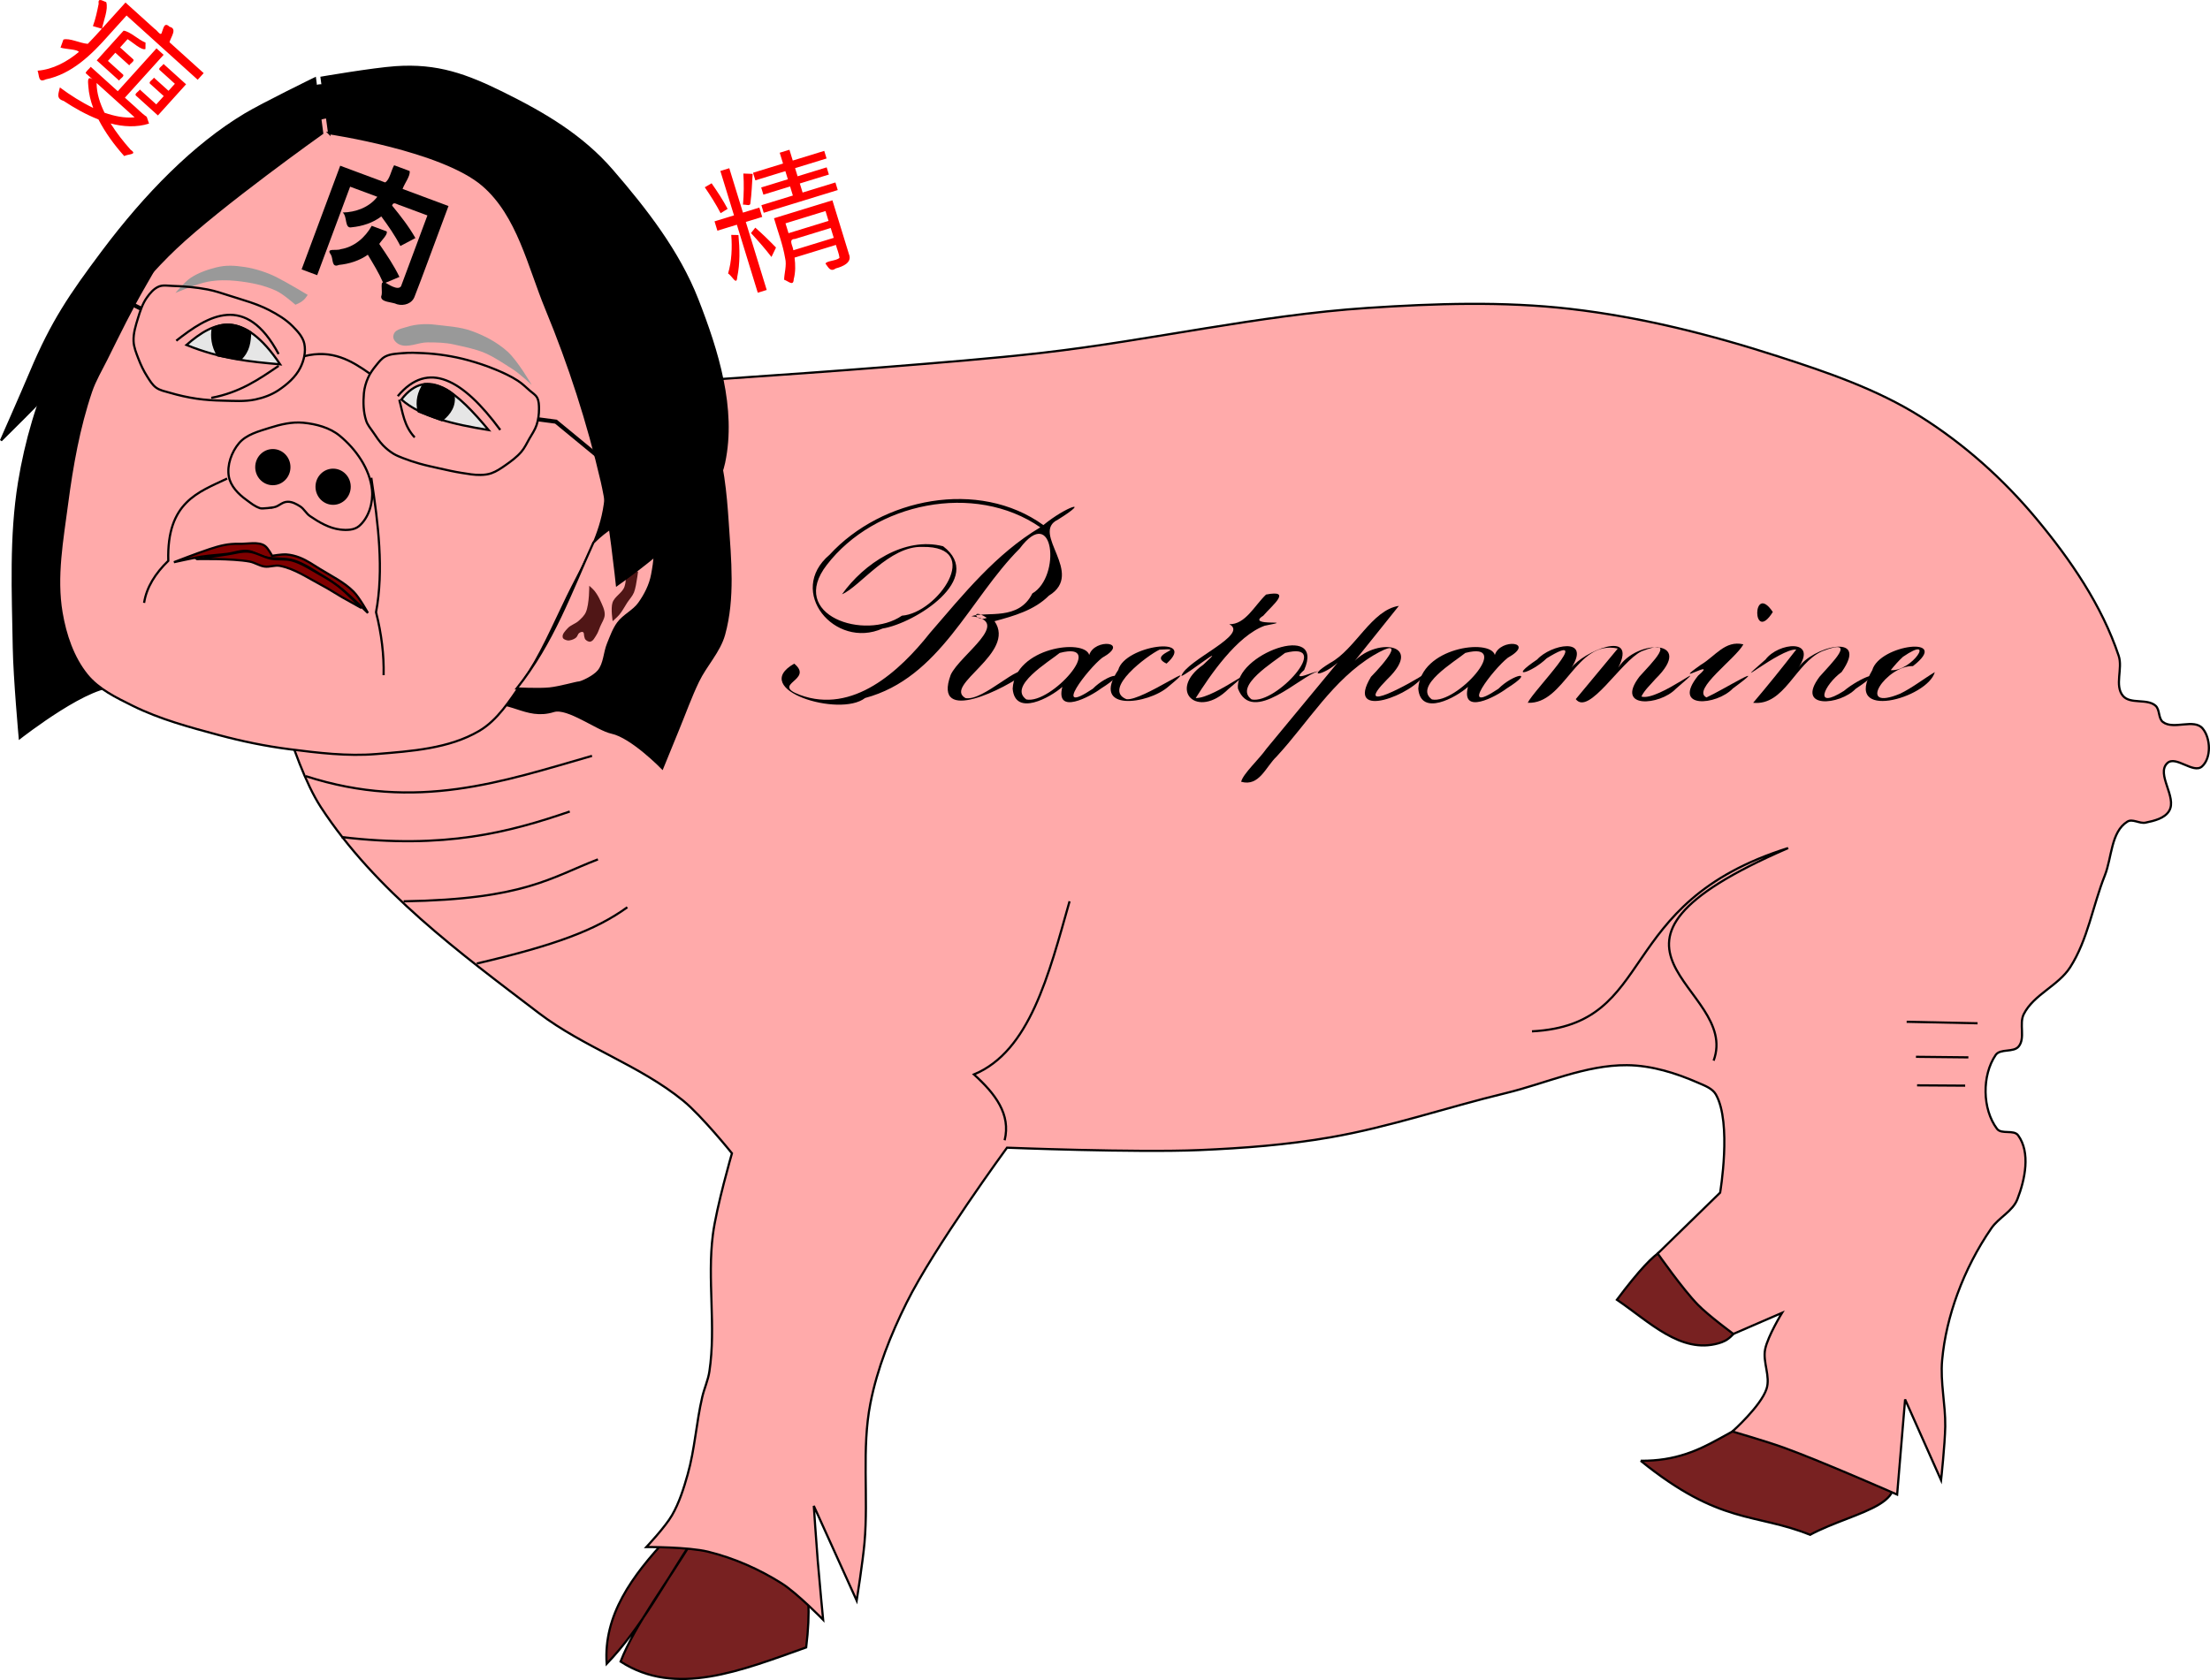 <?xml version="1.0" encoding="UTF-8" standalone="no"?>
<svg
   xmlns:dc="http://purl.org/dc/elements/1.1/"
   xmlns:cc="http://creativecommons.org/ns#"
   xmlns:rdf="http://www.w3.org/1999/02/22-rdf-syntax-ns#"
   xmlns:svg="http://www.w3.org/2000/svg"
   xmlns="http://www.w3.org/2000/svg"
   xmlns:sodipodi="http://sodipodi.sourceforge.net/DTD/sodipodi-0.dtd"
   xmlns:inkscape="http://www.inkscape.org/namespaces/inkscape"
   sodipodi:docname="WonkyTsai_ractopamine_pig.svg"
   inkscape:version="1.0 (4035a4fb49, 2020-05-01)"
   id="svg8"
   version="1.1"
   viewBox="0 0 268.204 203.948"
   height="203.948mm"
   width="268.204mm">
  <defs
     id="defs2" />
  <sodipodi:namedview
     fit-margin-bottom="0"
     fit-margin-right="0"
     fit-margin-left="0"
     fit-margin-top="0"
     inkscape:window-maximized="1"
     inkscape:window-y="0"
     inkscape:window-x="0"
     inkscape:window-height="959"
     inkscape:window-width="1280"
     showgrid="false"
     inkscape:document-rotation="0"
     inkscape:current-layer="layer8"
     inkscape:document-units="mm"
     inkscape:cy="277.88049"
     inkscape:cx="576.08571"
     inkscape:zoom="0.5"
     inkscape:pageshadow="2"
     inkscape:pageopacity="0.0"
     borderopacity="1.0"
     bordercolor="#666666"
     pagecolor="#ffffff"
     id="base" />
  <g
     transform="translate(-75.408,-92.044)"
     style="display:inline"
     id="layer1"
     inkscape:groupmode="layer"
     inkscape:label="Layer 1" />
  <g
     transform="translate(-75.408,-92.044)"
     style="display:inline"
     inkscape:label="Layer 2"
     id="layer9"
     inkscape:groupmode="layer" />
  <g
     transform="translate(-75.408,-92.044)"
     inkscape:label="pig body"
     id="layer10"
     inkscape:groupmode="layer">
    <path
       sodipodi:nodetypes="ccccc"
       id="path1267"
       d="m 274.518,269.372 c 8.525,0.09 11.173,-5.429 16.815,-5.167 l 11.825,4.667 c 6.053,5.782 -2.484,6.481 -8.082,9.486 -6.674,-2.69 -10.89,-1.16 -20.557,-8.986 z"
       style="fill:#782121;stroke:#000000;stroke-width:0.265px;stroke-linecap:butt;stroke-linejoin:miter;stroke-opacity:1" />
    <path
       sodipodi:nodetypes="ccccc"
       id="path1269"
       d="m 279.214,243.75 c -1.189,-0.365 -2.082,-1.261 -7.579,6.077 3.964,2.693 7.746,6.584 12.317,5.288 1.066,-0.302 2.154,-0.818 3.537,-4.286 z"
       style="fill:#782121;stroke:#000000;stroke-width:0.265px;stroke-linecap:butt;stroke-linejoin:miter;stroke-opacity:1" />
    <path
       sodipodi:nodetypes="cccccc"
       id="path1265"
       d="m 156.388,278.781 c -4.262,4.557 -7.762,9.335 -7.354,15.246 4.28,-4.483 7.075,-9.966 10.463,-15.05 -2.925,4.923 -7.006,10.219 -8.775,14.77 6.686,4.343 14.642,1.085 22.522,-1.717 2.101,-17.116 -7.454,-15.056 -16.856,-13.248 z"
       style="fill:#782121;stroke:#000000;stroke-width:0.265px;stroke-linecap:butt;stroke-linejoin:miter;stroke-opacity:1" />
    <path
       sodipodi:nodetypes="cssscssssscsscsccssscssssssccsccsscscccssssssssssssssssssssssssssssscc"
       id="path1245"
       d="m 107.652,171.222 c 0,0 3.054,13.22 6.684,18.789 6.631,10.172 16.817,17.66 26.473,25.022 5.432,4.141 12.225,6.314 17.516,10.633 2.246,1.833 5.912,6.381 5.912,6.381 0,0 -1.881,6.506 -2.312,9.852 -0.708,5.498 0.398,11.142 -0.424,16.624 -0.16,1.066 -0.625,2.065 -0.87,3.115 -0.726,3.11 -0.901,6.344 -1.773,9.416 -0.481,1.695 -1.016,3.407 -1.895,4.933 -0.825,1.432 -3.113,3.86 -3.113,3.86 0,0 5.058,-0.033 7.489,0.565 3.153,0.775 6.203,2.118 8.947,3.853 1.882,1.19 5.017,4.408 5.017,4.408 0,0 -0.46,-4.784 -0.655,-7.178 -0.18,-2.214 -0.477,-6.646 -0.477,-6.646 l 5.205,11.499 c 0,0 0.739,-4.677 0.948,-7.033 0.497,-5.624 -0.369,-11.383 0.718,-16.923 0.831,-4.238 2.466,-8.322 4.383,-12.193 3.319,-6.702 12.193,-18.833 12.193,-18.833 0,0 15.581,0.62 23.363,0.29 5.319,-0.225 10.65,-0.637 15.895,-1.549 7.193,-1.25 14.14,-3.644 21.237,-5.357 4.9,-1.183 9.694,-3.438 14.734,-3.399 2.973,0.023 5.936,0.944 8.658,2.139 0.785,0.344 1.722,0.674 2.143,1.42 1.956,3.461 0.513,11.915 0.513,11.915 l -7.575,7.389 c 0,0 3.039,4.337 4.882,6.222 1.298,1.328 4.302,3.538 4.302,3.538 l 5.905,-2.559 c 0,0 -1.724,2.818 -2.048,4.404 -0.323,1.582 0.67,3.31 0.16,4.842 -0.696,2.09 -4.133,5.155 -4.133,5.155 0,0 4.219,1.227 6.281,1.978 4.648,1.691 13.708,5.681 13.708,5.681 l 0.966,-11.552 4.366,9.804 c 0,0 0.472,-4.34 0.506,-6.519 0.041,-2.686 -0.618,-5.375 -0.376,-8.05 0.248,-2.739 0.909,-5.456 1.857,-8.038 1.031,-2.809 2.42,-5.513 4.119,-7.976 0.894,-1.297 2.584,-2.051 3.155,-3.519 0.938,-2.412 1.612,-5.672 0.087,-7.763 -0.526,-0.721 -2.023,-0.075 -2.56,-0.788 -1.796,-2.385 -1.847,-6.486 -0.167,-8.954 0.56,-0.822 2.166,-0.273 2.796,-1.043 0.838,-1.026 0.021,-2.744 0.62,-3.926 1.204,-2.379 4.187,-3.44 5.627,-5.683 2.145,-3.342 2.74,-7.456 4.208,-11.146 0.873,-2.195 0.732,-5.283 2.734,-6.537 0.624,-0.391 1.485,0.271 2.206,0.122 1.048,-0.217 2.327,-0.515 2.872,-1.436 0.984,-1.663 -1.628,-4.464 -0.224,-5.791 1.025,-0.969 3.161,1.342 4.212,0.402 1.143,-1.023 1.056,-3.426 0.072,-4.603 -1.045,-1.249 -3.53,0.203 -4.822,-0.788 -0.575,-0.441 -0.35,-1.502 -0.894,-1.98 -1.037,-0.911 -3.084,-0.138 -3.963,-1.203 -1.035,-1.253 0.008,-3.308 -0.507,-4.85 -2.051,-6.139 -5.852,-11.674 -9.994,-16.648 -3.997,-4.8 -8.768,-9.067 -14.055,-12.392 -5.295,-3.33 -11.331,-5.387 -17.283,-7.31 -8.202,-2.65 -16.644,-4.778 -25.206,-5.765 -8.166,-0.941 -16.459,-0.66 -24.661,-0.116 -13.222,0.877 -26.214,3.932 -39.379,5.438 -6.412,0.733 -12.85,1.23 -19.283,1.75 -10.658,0.861 -31.998,2.268 -31.998,2.268 z"
       style="fill:#ffaaaa;stroke:#000000;stroke-width:0.265px;stroke-linecap:butt;stroke-linejoin:miter;stroke-opacity:1" />
    <path
       sodipodi:nodetypes="cc"
       id="path1247"
       d="m 112.511,186.261 c 13.462,4.354 23.984,0.622 34.743,-2.459"
       style="fill:none;stroke:#000000;stroke-width:0.265px;stroke-linecap:butt;stroke-linejoin:miter;stroke-opacity:1" />
    <path
       sodipodi:nodetypes="cc"
       id="path1249"
       d="m 116.854,193.657 c 12.508,1.498 20.383,-0.585 27.699,-3.1"
       style="fill:none;stroke:#000000;stroke-width:0.265px;stroke-linecap:butt;stroke-linejoin:miter;stroke-opacity:1" />
    <path
       sodipodi:nodetypes="cc"
       id="path1251"
       d="m 124.396,201.459 c 14.724,-0.239 17.905,-2.93 23.577,-5.091"
       style="fill:none;stroke:#000000;stroke-width:0.265px;stroke-linecap:butt;stroke-linejoin:miter;stroke-opacity:1" />
    <path
       sodipodi:nodetypes="cc"
       id="path1253"
       d="m 133.269,209.012 c 9.548,-2.234 14.417,-4.053 18.271,-6.832"
       style="fill:none;stroke:#000000;stroke-width:0.265px;stroke-linecap:butt;stroke-linejoin:miter;stroke-opacity:1" />
    <path
       sodipodi:nodetypes="ccc"
       id="path1255"
       d="m 205.21,201.453 c -2.528,8.941 -4.833,18.203 -11.604,21.023 2.586,2.337 4.502,4.836 3.725,7.99"
       style="fill:none;stroke:#000000;stroke-width:0.265px;stroke-linecap:butt;stroke-linejoin:miter;stroke-opacity:1" />
    <path
       sodipodi:nodetypes="ccc"
       id="path1257"
       d="m 261.328,217.244 c 15.439,-0.819 9.702,-15.54 31.087,-22.25 -28.328,12.245 -5.7,16.747 -9.042,25.804"
       style="fill:none;stroke:#000000;stroke-width:0.265px;stroke-linecap:butt;stroke-linejoin:miter;stroke-opacity:1" />
    <path
       id="path1259"
       d="m 306.799,216.083 8.605,0.18"
       style="fill:none;stroke:#000000;stroke-width:0.265px;stroke-linecap:butt;stroke-linejoin:miter;stroke-opacity:1" />
    <path
       sodipodi:nodetypes="cc"
       id="path1261"
       d="m 307.927,220.334 6.361,0.067"
       style="fill:none;stroke:#000000;stroke-width:0.265px;stroke-linecap:butt;stroke-linejoin:miter;stroke-opacity:1" />
    <path
       id="path1263"
       d="m 308.063,223.798 5.837,0.038"
       style="fill:none;stroke:#000000;stroke-width:0.265px;stroke-linecap:butt;stroke-linejoin:miter;stroke-opacity:1" />
  </g>
  <g
     transform="translate(-75.408,-92.044)"
     inkscape:label="back hair"
     id="layer7"
     inkscape:groupmode="layer">
    <path
       sodipodi:nodetypes="cssscsssssscsssssscc"
       id="path1182"
       d="m 92.624,119.687 c 0,0 -7.824,10.527 -10.547,16.442 -2.105,4.574 -3.54,9.495 -4.352,14.463 -1.08,6.606 -0.751,13.378 -0.638,20.071 0.062,3.662 0.722,10.965 0.722,10.965 0,0 8.952,-7.028 11.925,-6.123 5.641,1.719 10.62,-1.066 16.491,-0.511 6.433,0.608 7.873,-0.667 14.304,-1.299 3.788,-0.372 9.598,5.19 13.221,4.025 3.488,-1.122 5.349,1.721 8.85,0.638 1.707,-0.528 5.296,2.253 7.043,2.625 2.446,0.521 6.136,4.316 6.136,4.316 0,0 1.282,-3.152 1.93,-4.725 0.802,-1.947 1.506,-3.938 2.421,-5.833 0.943,-1.954 2.58,-3.6 3.156,-5.692 1.204,-4.367 0.735,-9.063 0.43,-13.582 -0.246,-3.653 -0.593,-7.382 -1.819,-10.831 -2.259,-6.355 -6.343,-11.922 -9.994,-17.593 -1.704,-2.647 -5.545,-7.647 -5.545,-7.647 -14.682,-18.249 -32.546,-18.425 -53.734,0.291 z"
       style="fill:#000000;stroke:#000000;stroke-width:0.265px;stroke-linecap:butt;stroke-linejoin:miter;stroke-opacity:1" />
    <ellipse
       ry="4.598"
       rx="2.869"
       cy="106.865"
       cx="114.362"
       id="path1193"
       style="fill:#000000;stroke:none;stroke-width:0.5;stroke-miterlimit:4;stroke-dasharray:none" />
  </g>
  <g
     transform="translate(-75.408,-92.044)"
     style="display:inline"
     inkscape:label="head layer"
     id="layer2"
     inkscape:groupmode="layer">
    <path
       sodipodi:nodetypes="ssssssssssssssssssssssss"
       id="path882"
       d="m 115.283,106.242 c -3.038,0.418 -5.598,2.578 -8.121,4.321 -3.174,2.192 -6.18,4.709 -8.701,7.629 -2.171,2.515 -3.736,5.502 -5.406,8.375 -1.726,2.968 -3.228,6.062 -4.758,9.136 -0.635,1.275 -1.376,2.511 -1.834,3.86 -1.491,4.394 -2.308,9.012 -2.913,13.613 -0.576,4.382 -1.414,8.885 -0.672,13.242 0.457,2.683 1.374,5.446 3.091,7.559 1.403,1.727 3.538,2.749 5.531,3.739 3.311,1.645 6.93,2.61 10.5,3.569 2.799,0.752 5.65,1.341 8.525,1.707 3.49,0.445 7.031,0.879 10.537,0.589 4.26,-0.353 8.826,-0.645 12.51,-2.813 2.225,-1.309 3.683,-3.66 5.155,-5.781 2.27,-3.272 3.825,-6.989 5.571,-10.568 1.457,-2.988 3.214,-5.889 4.089,-9.097 0.482,-1.765 0.666,-3.627 0.604,-5.456 -0.095,-2.809 -0.685,-5.606 -1.492,-8.298 -0.957,-3.197 -2.684,-6.112 -3.936,-9.205 -1.849,-4.566 -2.796,-9.55 -5.281,-13.803 -1.046,-1.79 -2.377,-3.461 -3.97,-4.788 -2.9,-2.415 -6.35,-4.19 -9.878,-5.53 -2.919,-1.108 -6.057,-2.427 -9.15,-2.001 z"
       style="fill:#ffaaaa;stroke:#000000;stroke-width:0.265px;stroke-linecap:butt;stroke-linejoin:miter;stroke-opacity:1" />
    <path
       sodipodi:nodetypes="cssssssssscc"
       id="path884"
       d="m 147.424,157.907 c 0,0 2.045,-2.116 3.397,-2.256 1.224,-0.127 2.705,0.374 3.427,1.37 0.934,1.288 0.593,3.199 0.307,4.765 -0.231,1.264 -0.842,2.467 -1.591,3.51 -0.677,0.943 -1.858,1.441 -2.547,2.376 -0.554,0.752 -0.863,1.661 -1.22,2.524 -0.446,1.078 -0.407,2.404 -1.148,3.306 -0.583,0.71 -2.115,1.394 -2.379,1.394 -0.265,0 -2.372,0.608 -3.585,0.729 -1.316,0.131 -3.966,-0.008 -3.966,-0.008 4.416,-5.551 6.559,-11.711 9.305,-17.709 z"
       style="fill:#ffaaaa;stroke:#000000;stroke-width:0.265px;stroke-linecap:butt;stroke-linejoin:miter;stroke-opacity:1" />
  </g>
  <g
     transform="translate(-75.408,-92.044)"
     inkscape:label="ear shadow"
     id="layer6"
     inkscape:groupmode="layer">
    <path
       sodipodi:nodetypes="csssssssssssssssssc"
       id="path1177"
       d="m 146.92,163.155 c 0,0 0.019,2.212 -0.409,3.198 -0.183,0.422 -0.54,0.753 -0.881,1.062 -0.4,0.362 -0.981,0.505 -1.341,0.906 -0.28,0.312 -0.695,0.706 -0.589,1.112 0.053,0.205 0.327,0.294 0.533,0.345 0.176,0.043 0.367,0.002 0.54,-0.05 0.208,-0.063 0.413,-0.164 0.574,-0.31 0.157,-0.143 0.18,-0.408 0.355,-0.53 0.129,-0.09 0.322,-0.189 0.458,-0.11 0.16,0.093 0.093,0.359 0.152,0.534 0.042,0.125 0.052,0.274 0.144,0.369 0.151,0.155 0.388,0.299 0.6,0.253 0.342,-0.074 0.519,-0.478 0.712,-0.77 0.215,-0.325 0.33,-0.706 0.479,-1.066 0.196,-0.47 0.531,-0.918 0.548,-1.427 0.019,-0.596 -0.288,-1.164 -0.531,-1.71 -0.185,-0.417 -0.417,-0.819 -0.699,-1.178 -0.186,-0.236 -0.644,-0.629 -0.644,-0.629 z"
       style="fill:#501616;stroke:none;stroke-width:0.265px;stroke-linecap:butt;stroke-linejoin:miter;stroke-opacity:1" />
    <path
       sodipodi:nodetypes="csscssssc"
       id="path1179"
       d="m 149.761,167.45 c 0,0 -0.253,-1.536 -0.019,-2.248 0.251,-0.764 1.185,-1.169 1.449,-1.929 0.423,-1.22 0.091,-3.873 0.091,-3.873 0,0 1.531,2.633 1.59,1.901 0.062,-0.778 -0.182,1.825 -0.525,2.661 -0.19,0.462 -0.552,0.831 -0.826,1.249 -0.313,0.477 -0.571,0.995 -0.934,1.435 -0.244,0.297 -0.826,0.803 -0.826,0.803 z"
       style="fill:#501616;stroke:none;stroke-width:0.265px;stroke-linecap:butt;stroke-linejoin:miter;stroke-opacity:1" />
  </g>
  <g
     transform="translate(-75.408,-92.044)"
     inkscape:label="face layer"
     id="layer3"
     inkscape:groupmode="layer">
    <path
       sodipodi:nodetypes="ccc"
       id="path887"
       d="m 98.038,133.921 c 4.163,1.697 7.769,2.034 11.367,2.351 -4.526,-6.75 -8.035,-5.268 -11.367,-2.351 z"
       style="fill:#e6e6e6;stroke:#000000;stroke-width:0.265px;stroke-linecap:butt;stroke-linejoin:miter;stroke-opacity:1" />
    <path
       sodipodi:nodetypes="ccc"
       id="path889"
       d="m 124.123,140.539 c 3.221,-4.181 6.876,-0.728 10.587,3.713 -4.25,-0.695 -8.214,-1.605 -10.587,-3.713 z"
       style="fill:#e6e6e6;stroke:#000000;stroke-width:0.265px;stroke-linecap:butt;stroke-linejoin:miter;stroke-opacity:1" />
    <path
       sodipodi:nodetypes="cssscsssscsssssssc"
       id="path891"
       d="m 96.512,160.293 c 0,0 2.822,-1.097 4.342,-1.596 1.263,-0.415 2.259,-0.672 3.588,-0.634 0.952,0.027 2.328,-0.308 3.106,0.241 0.408,0.288 0.882,1.211 0.882,1.211 0,0 1.155,-0.203 1.734,-0.163 0.551,0.038 1.098,0.178 1.612,0.379 0.887,0.346 1.679,0.9 2.489,1.4 1.382,0.853 2.889,1.577 4.037,2.725 0.739,0.738 1.755,2.595 1.755,2.595 0,0 -1.999,-1.966 -3.092,-2.84 -0.767,-0.614 -1.581,-1.17 -2.42,-1.681 -1.123,-0.684 -2.229,-1.457 -3.485,-1.847 -1.115,-0.346 -2.342,-0.135 -3.478,-0.401 -0.733,-0.172 -1.377,-0.69 -2.126,-0.765 -0.827,-0.083 -1.643,0.255 -2.468,0.36 -1.043,0.133 -2.098,0.179 -3.137,0.34 -1.123,0.174 -3.341,0.676 -3.341,0.676 z"
       style="fill:#800000;stroke:#000000;stroke-width:0.265px;stroke-linecap:butt;stroke-linejoin:miter;stroke-opacity:1" />
    <path
       sodipodi:nodetypes="cssssscssssssc"
       id="path893"
       d="m 99.316,159.913 c 0,0 4.289,-0.09 6.383,0.301 0.628,0.117 1.184,0.519 1.817,0.607 0.615,0.086 1.252,-0.205 1.862,-0.086 1.826,0.358 3.418,1.481 5.066,2.344 0.859,0.45 1.666,0.993 2.507,1.475 0.771,0.442 2.328,1.3 2.328,1.3 0,0 -1.805,-1.857 -2.824,-2.648 -0.732,-0.569 -1.538,-1.038 -2.345,-1.494 -1.056,-0.598 -2.09,-1.297 -3.258,-1.626 -0.825,-0.232 -1.72,-0.057 -2.561,-0.221 -0.939,-0.184 -1.788,-0.768 -2.741,-0.85 -0.855,-0.073 -1.702,0.212 -2.552,0.332 -1.23,0.174 -3.683,0.565 -3.683,0.565 z"
       style="fill:#800000;stroke:#000000;stroke-width:0.265px;stroke-linecap:butt;stroke-linejoin:miter;stroke-opacity:1" />
    <path
       sodipodi:nodetypes="cc"
       id="path895"
       d="m 101.047,140.343 c 3.505,-0.657 5.825,-2.286 8.178,-3.887"
       style="fill:none;stroke:#000000;stroke-width:0.265px;stroke-linecap:butt;stroke-linejoin:miter;stroke-opacity:1" />
    <path
       sodipodi:nodetypes="cc"
       id="path897"
       d="m 125.734,145.14 c -1.32,-1.427 -1.438,-3.021 -1.874,-4.571"
       style="fill:none;stroke:#000000;stroke-width:0.265px;stroke-linecap:butt;stroke-linejoin:miter;stroke-opacity:1" />
    <path
       sodipodi:nodetypes="ssssscssssss"
       id="path899"
       d="m 123.136,132.863 c 0.106,-0.847 0.941,-0.898 1.753,-1.159 0.965,-0.309 2.24,-0.376 3.246,-0.253 1.52,0.187 3.088,0.258 4.529,0.778 1.569,0.566 3.098,1.38 4.338,2.495 1.239,1.114 2.936,4.046 2.936,4.046 0,0 -1.467,-1.377 -2.314,-1.907 -1.087,-0.681 -2.223,-1.483 -3.404,-1.98 -1.193,-0.503 -2.455,-0.731 -3.718,-1.019 -1.042,-0.238 -2.127,-0.252 -3.195,-0.257 -1.154,-0.006 -2.408,0.731 -3.454,0.243 -0.368,-0.172 -0.767,-0.583 -0.717,-0.987 z"
       style="fill:#999999;stroke:none;stroke-width:0.265px;stroke-linecap:butt;stroke-linejoin:miter;stroke-opacity:1" />
    <path
       sodipodi:nodetypes="ccssscssssc"
       id="path901"
       d="m 112.75,127.839 c -0.278,0.4 -0.473,0.8 -1.492,1.2 0,0 -1.457,-1.291 -2.328,-1.696 -1.506,-0.702 -3.186,-1.018 -4.838,-1.197 -1.144,-0.124 -2.318,-0.112 -3.45,0.095 -1.366,0.249 -3.937,1.362 -3.937,1.362 0,0 1.106,-1.342 1.819,-1.816 0.935,-0.622 2.028,-1.007 3.118,-1.28 1.226,-0.307 2.254,-0.232 3.504,-0.045 1.226,0.184 2.663,0.65 3.773,1.203 1.348,0.672 3.831,2.175 3.831,2.175 z"
       style="fill:#999999;stroke:none;stroke-width:0.265px;stroke-linecap:butt;stroke-linejoin:miter;stroke-opacity:1" />
    <path
       sodipodi:nodetypes="ccccc"
       id="path903"
       d="m 101.22,131.899 c -0.151,1.045 -0.053,2.128 0.635,3.297 l 2.694,0.489 c 1.123,-1.095 1.14,-2.151 1.238,-3.316 -1.474,-0.929 -2.985,-1.273 -4.567,-0.471 z"
       style="fill:#000000;stroke:#000000;stroke-width:0.265px;stroke-linecap:butt;stroke-linejoin:miter;stroke-opacity:1" />
    <path
       sodipodi:nodetypes="ccccc"
       id="path905"
       d="m 126.841,138.683 c -0.621,0.975 -0.932,2.049 -0.621,3.32 l 2.8,1.045 c 1.019,-0.822 1.65,-1.795 1.414,-3.107 -1.123,-0.98 -2.339,-1.263 -3.593,-1.258 z"
       style="fill:#000000;stroke:#000000;stroke-width:0.265px;stroke-linecap:butt;stroke-linejoin:miter;stroke-opacity:1" />
    <path
       sodipodi:nodetypes="sssssssssssssss"
       id="path1149"
       d="m 108.61,153.636 c 0.724,-0.148 1.001,-0.68 1.74,-0.682 0.533,-0.001 1.047,0.28 1.495,0.568 0.465,0.3 0.722,0.856 1.179,1.169 1.104,0.756 2.337,1.477 3.665,1.637 0.77,0.093 1.696,0.084 2.288,-0.417 1.187,-1.006 1.729,-2.845 1.579,-4.394 -0.247,-2.543 -1.955,-4.959 -3.929,-6.581 -1.206,-0.99 -2.855,-1.424 -4.408,-1.574 -1.373,-0.132 -2.777,0.202 -4.092,0.621 -1.321,0.42 -2.823,0.806 -3.716,1.866 -0.909,1.079 -1.475,2.66 -1.23,4.049 0.205,1.159 1.167,2.135 2.123,2.823 0.623,0.449 0.949,0.761 1.673,1.018 0.267,0.095 1.635,-0.105 1.635,-0.105 z"
       style="fill:none;stroke:#000000;stroke-width:0.265px;stroke-linecap:butt;stroke-linejoin:miter;stroke-opacity:1" />
    <ellipse
       ry="1.946"
       rx="1.889"
       cy="148.751"
       cx="108.52"
       id="path1151"
       style="fill:#000000;stroke:#000000;stroke-width:0.5;stroke-miterlimit:4;stroke-dasharray:none" />
    <ellipse
       style="fill:#000000;stroke:#000000;stroke-width:0.5;stroke-miterlimit:4;stroke-dasharray:none"
       id="path1151-3"
       cx="115.835"
       cy="151.131"
       rx="1.889"
       ry="1.946" />
    <path
       sodipodi:nodetypes="ccc"
       id="path1168"
       d="m 120.469,150.044 c 0.844,5.591 1.535,11.19 0.575,16.322 0.669,2.631 0.975,5.178 0.919,7.641"
       style="fill:none;stroke:#000000;stroke-width:0.265px;stroke-linecap:butt;stroke-linejoin:miter;stroke-opacity:1" />
    <path
       sodipodi:nodetypes="ccc"
       id="path1170"
       d="m 102.972,150.134 c -3.479,1.67 -7.349,2.844 -7.14,9.988 -1.573,1.528 -2.641,3.205 -2.937,5.108"
       style="fill:none;stroke:#000000;stroke-width:0.265px;stroke-linecap:butt;stroke-linejoin:miter;stroke-opacity:1" />
    <path
       sodipodi:nodetypes="cc"
       id="path1172"
       d="m 96.802,133.404 c 3.834,-3.026 8.433,-5.858 12.417,1.621"
       style="fill:none;stroke:#000000;stroke-width:0.265px;stroke-linecap:butt;stroke-linejoin:miter;stroke-opacity:1" />
    <path
       sodipodi:nodetypes="cc"
       id="path1174"
       d="m 123.681,140.134 c 3.666,-4.389 7.891,-2.072 12.438,4.1"
       style="fill:none;stroke:#000000;stroke-width:0.265px;stroke-linecap:butt;stroke-linejoin:miter;stroke-opacity:1" />
  </g>
  <g
     transform="translate(-75.408,-92.044)"
     inkscape:label="front hair"
     id="layer4"
     inkscape:groupmode="layer">
    <path
       sodipodi:nodetypes="ccsssssscsssc"
       id="path908"
       d="m 115.352,108.217 -0.918,-6.748 c 0,0 6.199,-1.066 8.971,-1.261 5.073,-0.356 8.595,0.929 13.15,3.19 4.965,2.464 9.513,5.148 13.138,9.341 4.096,4.738 8.068,9.848 10.349,15.68 2.434,6.224 4.624,13.247 3.239,19.785 -0.747,3.524 -3.514,6.361 -5.921,9.041 -2.04,2.271 -7.081,5.807 -7.081,5.807 0,0 -0.879,-8.435 -1.835,-12.555 -1.658,-7.146 -3.931,-14.173 -6.733,-20.953 -2.147,-5.197 -3.424,-11.346 -7.681,-15.019 -4.976,-4.293 -18.678,-6.309 -18.678,-6.309 z"
       style="fill:#000000;stroke:#000000;stroke-width:0.265px;stroke-linecap:butt;stroke-linejoin:miter;stroke-opacity:1" />
    <path
       sodipodi:nodetypes="ccssscssc"
       id="path910"
       d="m 114.511,108.22 -0.879,-6.663 c 0,0 -6.299,3.073 -8.453,4.362 -6.185,3.701 -12.083,9.698 -17.307,16.671 -3.958,5.284 -6.151,8.509 -8.715,14.593 -1.161,2.754 -3.628,8.333 -3.628,8.333 0,0 4.996,-4.921 7.377,-7.493 4.75,-5.13 8.704,-11.004 13.773,-15.819 C 102.156,117.002 114.511,108.22 114.511,108.22 Z"
       style="fill:#000000;stroke:#000000;stroke-width:0.265px;stroke-linecap:butt;stroke-linejoin:miter;stroke-opacity:1" />
  </g>
  <g
     transform="translate(-75.408,-92.044)"
     inkscape:label="glass  layer"
     id="layer5"
     inkscape:groupmode="layer">
    <path
       sodipodi:nodetypes="ssssssssssssssssssss"
       id="path913"
       d="m 93.224,128.18 c 0.381,-0.54 0.843,-1.093 1.453,-1.349 0.522,-0.219 1.13,-0.094 1.695,-0.078 1.417,0.039 2.839,0.165 4.232,0.431 0.883,0.169 1.739,0.46 2.595,0.735 1.63,0.525 3.307,0.965 4.83,1.746 1.044,0.536 2.078,1.156 2.902,1.991 0.595,0.603 1.232,1.285 1.409,2.113 0.207,0.968 -0.045,2.045 -0.492,2.928 -0.569,1.123 -1.587,2.007 -2.632,2.709 -0.841,0.564 -1.827,0.924 -2.818,1.134 -1.288,0.274 -2.631,0.167 -3.948,0.141 -1.059,-0.021 -2.121,-0.084 -3.169,-0.238 -1.101,-0.162 -2.193,-0.406 -3.261,-0.721 -0.566,-0.167 -1.181,-0.272 -1.66,-0.618 -0.469,-0.339 -0.776,-0.865 -1.087,-1.353 -0.43,-0.673 -0.777,-1.401 -1.062,-2.147 -0.265,-0.694 -0.564,-1.406 -0.594,-2.149 -0.038,-0.949 0.259,-1.89 0.538,-2.798 0.264,-0.859 0.549,-1.742 1.067,-2.477 z"
       style="fill:none;stroke:#000000;stroke-width:0.265px;stroke-linecap:butt;stroke-linejoin:miter;stroke-opacity:1" />
    <path
       sodipodi:nodetypes="ssssssssssssssssssssssssssss"
       id="path915"
       d="m 124.333,134.913 c 0.812,-0.077 1.632,-0.041 2.446,0 0.889,0.045 1.777,0.132 2.657,0.269 0.924,0.144 1.842,0.334 2.743,0.581 1.151,0.316 2.29,0.689 3.391,1.15 0.919,0.384 1.835,0.798 2.669,1.342 0.533,0.347 0.996,0.792 1.471,1.215 0.307,0.274 0.698,0.493 0.889,0.858 0.21,0.399 0.219,0.883 0.223,1.333 0.006,0.667 -0.086,1.345 -0.294,1.979 -0.197,0.599 -0.572,1.124 -0.884,1.672 -0.306,0.537 -0.566,1.112 -0.969,1.58 -0.55,0.64 -1.242,1.15 -1.934,1.633 -0.537,0.375 -1.09,0.756 -1.709,0.972 -0.411,0.144 -0.855,0.191 -1.291,0.202 -0.772,0.019 -1.54,-0.128 -2.303,-0.246 -0.901,-0.139 -1.79,-0.347 -2.679,-0.544 -0.821,-0.182 -1.644,-0.356 -2.453,-0.588 -0.671,-0.192 -1.336,-0.407 -1.985,-0.664 -0.402,-0.159 -0.811,-0.314 -1.179,-0.542 -0.456,-0.283 -0.88,-0.627 -1.253,-1.013 -0.455,-0.472 -0.812,-1.03 -1.181,-1.572 -0.307,-0.452 -0.687,-0.879 -0.857,-1.399 -0.349,-1.065 -0.381,-2.234 -0.28,-3.351 0.059,-0.65 0.245,-1.294 0.511,-1.89 0.234,-0.524 0.573,-1 0.936,-1.444 0.337,-0.413 0.669,-0.873 1.141,-1.12 0.654,-0.342 1.44,-0.346 2.174,-0.415 z"
       style="fill:none;stroke:#000000;stroke-width:0.265px;stroke-linecap:butt;stroke-linejoin:miter;stroke-opacity:1" />
    <path
       sodipodi:nodetypes="cc"
       id="path917"
       d="m 112.282,135.294 c 3.44,-0.883 5.773,0.532 8.023,2.119"
       style="fill:none;stroke:#000000;stroke-width:0.265px;stroke-linecap:butt;stroke-linejoin:miter;stroke-opacity:1" />
    <path
       id="path919"
       d="m 140.739,142.949 2.136,0.281 8.387,6.903"
       style="fill:none;stroke:#000000;stroke-width:0.5;stroke-linecap:butt;stroke-linejoin:miter;stroke-miterlimit:4;stroke-dasharray:none;stroke-opacity:1" />
    <path
       id="path921"
       d="m 92.524,129.517 -2.279,-1.144 -2.336,2.477"
       style="fill:none;stroke:#000000;stroke-width:0.5;stroke-linecap:butt;stroke-linejoin:miter;stroke-miterlimit:4;stroke-dasharray:none;stroke-opacity:1" />
  </g>
  <g
     transform="translate(-75.408,-92.044)"
     inkscape:label="text layer"
     id="layer8"
     inkscape:groupmode="layer">
    <g
       style="font-style:normal;font-weight:normal;font-size:10.583px;line-height:1.25;font-family:sans-serif;letter-spacing:0px;word-spacing:0px;fill:#000000;fill-opacity:1;stroke:none;stroke-width:0.265"
       id="text1191"
       transform="rotate(20.417)"
       aria-label="肉">
      <path
         id="path1271"
         style="font-style:normal;font-variant:normal;font-weight:bold;font-stretch:normal;font-size:16.933px;font-family:sans-serif;-inkscape-font-specification:'sans-serif Bold';stroke-width:0.265"
         d="m 162.513,64.406 c -1.981,0 -3.962,0 -5.944,0 -0.015,-0.723 0.361,-1.858 0.039,-2.337 -0.668,0 -1.335,0 -2.003,0 -0.129,0.722 0.116,1.866 -0.3,2.337 -1.938,0 -3.875,0 -5.813,0 0,4.476 0,8.952 0,13.428 0.672,0 1.343,0 2.015,0 0,-3.821 0,-7.643 0,-11.464 1.174,0 2.348,0 3.522,0 -0.479,1.544 -1.799,2.673 -3.268,3.251 0.716,0.261 0.878,1.799 1.636,1.306 1.163,-0.562 2.221,-1.393 2.919,-2.492 1.192,0.778 2.371,1.591 3.421,2.557 0.457,-0.514 0.914,-1.027 1.372,-1.541 -1.241,-1.045 -2.632,-1.894 -4.03,-2.709 -0.041,-0.567 0.536,-0.321 0.888,-0.373 1.183,0 2.365,0 3.548,0 0,3.054 0,6.107 0,9.161 -0.131,0.703 -1.665,0.295 -1.91,0.271 0.445,-0.418 0.889,-0.836 1.334,-1.253 -1.132,-1.083 -2.411,-1.999 -3.691,-2.896 0.095,-0.514 0.599,-1.449 0.31,-1.744 -0.645,0 -1.29,0 -1.935,0 -0.247,1.605 -1.1,3.168 -2.549,3.976 -0.406,0.399 -1.796,0.447 -0.88,1.029 0.486,0.396 0.618,1.527 1.355,0.832 1.121,-0.552 2.146,-1.343 2.854,-2.382 0.995,0.798 2.01,1.584 2.896,2.506 -0.317,0.152 0.435,1.15 0.382,1.646 0.172,0.752 1.505,0.166 2.138,0.246 0.873,-0.066 1.705,-0.72 1.675,-1.654 0.049,-2.797 0.008,-5.597 0.021,-8.395 0,-1.102 0,-2.205 0,-3.307 z" />
    </g>
    <g
       inkscape:transform-center-y="-17.42736"
       inkscape:transform-center-x="-2.9104167"
       style="font-style:normal;font-weight:normal;font-size:10.583px;line-height:1.25;font-family:sans-serif;letter-spacing:0px;word-spacing:0px;fill:#000000;fill-opacity:1;stroke:none;stroke-width:0.265"
       id="text1276"
       transform="rotate(42.087)"
       aria-label="瘦">
      <path
         id="path1282"
         style="font-size:16.933px;fill:#ff0000;stroke-width:0.265"
         d="m 130.316,8.869 c 3.878,0 7.755,0 11.633,0 0,-0.361 0,-0.722 0,-1.084 -1.863,0 -3.725,0 -5.588,0 -0.311,-0.572 -0.367,-1.887 -1.254,-1.401 -0.929,-0.03 -0.404,0.661 -0.193,1.241 0.08,0.329 -0.657,0.085 -0.939,0.16 -1.604,0 -3.207,0 -4.811,0 0,1.417 0,2.834 0,4.25 -0.52,-0.882 -0.991,-2.256 -1.764,-2.718 -0.394,0.186 -1.19,0.233 -0.543,0.775 0.474,0.798 0.946,1.604 1.291,2.468 0.339,-0.164 0.677,-0.327 1.016,-0.491 0.002,0.836 -0.001,1.671 -0.034,2.506 -0.743,0.583 -2.129,0.93 -2.545,1.593 0.131,0.321 0.263,0.642 0.394,0.964 0.625,-0.277 1.677,-1.247 2.007,-1.097 -0.262,1.832 -0.905,3.675 -2.193,5.042 0.592,0.312 1.052,1.082 1.442,0.121 1.906,-2.59 2.117,-5.942 2.081,-9.047 0,-1.095 1e-5,-2.189 2e-5,-3.284 z m 7.214,5.588 c 0.083,0.26 -0.184,0.87 0.166,0.864 1.192,0 2.384,0 3.576,0 0,-1.699 0,-3.398 0,-5.097 -1.23,0 -2.461,0 -3.691,0 0.083,0.26 -0.184,0.87 0.166,0.864 0.825,0 1.65,0 2.475,0 0,0.384 0,0.768 0,1.151 -0.796,0 -1.592,0 -2.388,0 0.083,0.26 -0.184,0.87 0.166,0.864 0.74,0 1.481,0 2.221,0 0,0.452 0,0.903 0,1.355 -0.897,0 -1.795,0 -2.692,0 z m -3.302,-4.691 c -0.91,0.337 -2.297,0.248 -2.946,0.708 0,1.621 0,3.242 0,4.863 1.219,0 2.438,0 3.658,0 -0.083,-0.26 0.184,-0.87 -0.166,-0.864 -0.814,0 -1.628,0 -2.442,0 0,-0.446 0,-0.892 0,-1.338 0.762,0 1.524,0 2.286,0 -0.083,-0.26 0.184,-0.87 -0.166,-0.864 -0.707,0 -1.413,0 -2.12,0 0,-0.452 0,-0.903 0,-1.355 0.713,-0.133 2.192,-0.102 2.413,-0.565 -0.172,-0.195 -0.344,-0.391 -0.517,-0.586 z m 5.097,7.62 c -0.839,0.923 -1.947,1.546 -3.082,2.032 -1.161,-0.464 -2.286,-1.096 -3.133,-2.032 2.072,0 4.143,0 6.215,0 z m 1.05,-1.033 c -0.794,0.115 -1.615,0.02 -2.42,0.051 -0.368,0 -0.735,0 -1.103,0 0,-2.337 0,-4.674 0,-7.01 -0.389,0 -0.779,0 -1.168,0 0,2.337 0,4.674 0,7.01 -1.473,0 -2.946,0 -4.42,0 0.038,0.308 -0.075,0.767 0.055,0.982 0.377,0 0.753,0 1.13,0 -0.819,0.103 -0.199,0.599 0.166,0.952 0.653,0.636 1.413,1.155 2.222,1.571 -1.524,0.442 -3.095,0.714 -4.674,0.864 0.377,0.647 0.534,1.335 1.429,0.909 1.581,-0.242 3.152,-0.596 4.65,-1.163 1.702,0.638 3.495,1.011 5.3,1.202 0.175,-0.517 1.137,-1.226 0.071,-1.09 -1.333,-0.141 -2.658,-0.374 -3.949,-0.739 1.395,-0.717 2.677,-1.743 3.471,-3.116 -0.254,-0.141 -0.508,-0.282 -0.762,-0.423 z" />
    </g>
    <g
       style="font-style:normal;font-weight:normal;font-size:10.583px;line-height:1.25;font-family:sans-serif;letter-spacing:0px;word-spacing:0px;fill:#000000;fill-opacity:1;stroke:none;stroke-width:0.265"
       id="text1280"
       transform="rotate(-17.081)"
       aria-label="精">
      <path
         id="path1285"
         style="font-size:16.933px;fill:#ff0000;stroke-width:0.265"
         d="m 125.091,156.767 c -0.289,1.23 -0.685,2.433 -1.151,3.607 0.289,0.016 0.759,0.47 0.896,0.116 0.504,-1.091 0.895,-2.228 1.322,-3.35 -0.356,-0.124 -0.711,-0.248 -1.067,-0.373 z m -3.082,3.539 c -0.229,-1.201 -0.575,-2.376 -0.948,-3.539 -0.31,0.073 -0.621,0.147 -0.931,0.22 0.365,1.174 0.69,2.363 0.914,3.573 0.322,-0.085 0.643,-0.169 0.965,-0.254 z m -0.508,3.15 c -0.343,1.533 -0.877,3.05 -1.744,4.369 0.375,0.377 0.537,1.794 0.932,0.742 0.831,-1.498 1.296,-3.17 1.642,-4.839 -0.277,-0.09 -0.553,-0.181 -0.83,-0.271 z m 4.233,-0.982 c 0,-0.395 0,-0.79 0,-1.185 -0.694,0 -1.389,0 -2.083,0 0,-1.88 0,-3.759 0,-5.639 -0.378,0 -0.756,0 -1.135,0 0,1.88 0,3.759 0,5.639 -0.824,0 -1.648,0 -2.472,0 0,0.395 0,0.79 0,1.185 0.824,0 1.648,0 2.472,0 0,2.879 0,5.757 0,8.636 0.378,0 0.756,0 1.135,0 0,-2.879 0,-5.757 0,-8.636 0.694,0 1.389,0 2.083,0 z m -1.88,1.473 c 0.556,1.146 1.078,2.311 1.524,3.505 0.288,-0.31 0.576,-0.621 0.864,-0.931 -0.527,-1.036 -1.08,-2.06 -1.693,-3.048 -0.231,0.158 -0.463,0.316 -0.694,0.474 z m 4.301,3.505 c 0.117,-0.531 -0.239,-1.489 0.594,-1.253 1.512,0 3.024,0 4.537,0 0,0.418 0,0.835 0,1.253 -1.71,0 -3.421,0 -5.131,0 z m 5.131,-3.404 c 0,0.418 0,0.835 0,1.253 -1.693,0 -3.387,0 -5.08,0 0,-0.418 0,-0.835 0,-1.253 1.693,0 3.387,0 5.08,0 z m 1.185,-0.999 c -2.472,0 -4.945,0 -7.417,0 -0.033,1.672 0.093,3.355 -0.132,5.017 -0.029,0.884 -0.704,1.842 -0.883,2.481 0.448,0.316 0.828,1.139 1.132,0.275 0.466,-0.749 0.714,-1.61 0.865,-2.473 1.75,0 3.5,0 5.249,0 -0.03,0.543 0.064,1.111 -0.053,1.636 -0.526,0.229 -1.587,-0.129 -1.821,0.16 0.205,0.574 0.255,1.181 1.03,0.928 0.801,0.029 2.129,-0.055 2.027,-1.173 0.003,-2.283 4.8e-4,-4.567 0.001,-6.85 z m -3.183,-1.964 c 0,-0.384 0,-0.768 0,-1.151 1.23,0 2.461,0 3.691,0 0,-0.305 0,-0.61 0,-0.914 -1.23,0 -2.461,0 -3.691,0 0,-0.344 0,-0.689 0,-1.033 1.332,0 2.664,0 3.996,0 0,-0.322 0,-0.643 0,-0.965 -1.332,0 -2.664,0 -3.996,0 0,-0.457 0,-0.914 0,-1.372 -0.412,0 -0.824,0 -1.236,0 0,0.457 0,0.914 0,1.372 -1.27,0 -2.54,0 -3.81,0 0,0.322 0,0.643 0,0.965 1.27,0 2.54,0 3.81,0 0,0.344 0,0.689 0,1.033 -1.129,0 -2.258,0 -3.387,0 0,0.305 0,0.61 0,0.914 1.129,0 2.258,0 3.387,0 0,0.384 0,0.768 0,1.151 -1.332,0 -2.664,0 -3.996,0 0,0.322 0,0.643 0,0.965 3.133,0 6.265,0 9.398,0 0,-0.322 0,-0.643 0,-0.965 -1.389,0 -2.777,0 -4.166,0 z" />
    </g>
    <g
       aria-label="Ractopamine"
       id="text1290"
       style="font-style:normal;font-weight:normal;font-size:10.583px;line-height:1.25;font-family:sans-serif;letter-spacing:0px;word-spacing:0px;fill:#000000;fill-opacity:1;stroke:none;stroke-width:0.265">
      <path
         id="path890"
         style="font-style:normal;font-variant:normal;font-weight:normal;font-stretch:normal;font-size:16.933px;font-family:Elegante;-inkscape-font-specification:Elegante;stroke-width:0.265"
         d="m 195.171,167.047 c -2.042,-1.344 -1.382,0.606 0,3e-5 z m 0.931,0.406 c 2.707,3.863 -6.306,7.785 -3.515,9.34 2.22,0.369 6.668,-4.386 7.278,-3.069 -2.26,1.809 -11.363,6.448 -9.079,0.24 1.107,-2.423 7.611,-6.519 2.506,-7.12 1.918,-0.607 5.727,0.591 7.4,-2.76 3.523,-2.045 2.614,-11.004 -1.532,-5.453 -6.114,6.123 -9.636,15.697 -18.765,18.146 -3.081,2.408 -14.135,-1.024 -8.599,-4.172 2.452,2.023 -2.917,2.451 0.686,3.793 6.429,2.378 12.112,-2.874 15.796,-7.531 4.047,-4.678 7.981,-9.597 13.38,-12.81 -7.978,-5.529 -20.108,-2.984 -25.904,4.557 -4.773,6.148 4.642,9.242 9.112,6.169 4.344,-0.316 9.959,-8.455 2.502,-8.349 -4.026,-0.154 -7.59,4.832 -9.772,5.75 2.635,-3.707 7.572,-7.045 12.269,-5.828 5.173,3.918 -3.422,9.355 -7.35,9.987 -5.804,2.581 -11.687,-4.522 -6.429,-8.958 6.319,-6.886 18.097,-9.255 25.945,-3.599 2.77,-2.283 5.958,-3.276 1.762,-0.66 -3.391,1.627 3.373,6.511 -1.095,9.227 -1.758,1.768 -4.258,2.47 -6.595,3.1 z" />
      <path
         id="path892"
         style="font-style:normal;font-variant:normal;font-weight:normal;font-stretch:normal;font-size:16.933px;font-family:Elegante;-inkscape-font-specification:Elegante;stroke-width:0.265"
         d="m 199.963,176.953 c 2.982,0.626 9.94,-7.188 4.051,-5.647 -1.294,1.056 -6.303,4.041 -4.051,5.647 z m -1.659,-1.304 c 0.275,-5.004 8.695,-6.133 9.292,-4.098 0.659,-2.056 5.029,-1.603 1.579,0.339 -1.703,1.309 -6.24,7.182 -1.148,3.768 1.796,-1.821 4.651,-2.333 1.002,-0.034 -1.325,0.999 -5.57,3.28 -4.697,-0.196 -1.439,1.281 -5.74,3.665 -6.028,0.22 z" />
      <path
         id="path894"
         style="font-style:normal;font-variant:normal;font-weight:normal;font-stretch:normal;font-size:16.933px;font-family:Elegante;-inkscape-font-specification:Elegante;stroke-width:0.265"
         d="m 212.104,176.919 c 1.878,0.298 9.772,-5.386 5.102,-1.528 -2.444,2.164 -9.517,3.129 -6.086,-2.029 0.8,-2.973 9.703,-4.216 5.861,-0.761 -2.457,-1.152 2.745,-1.922 -0.85,-1.695 -1.454,0.686 -6.995,4.812 -4.027,6.013 z" />
      <path
         id="path896"
         style="font-style:normal;font-variant:normal;font-weight:normal;font-stretch:normal;font-size:16.933px;font-family:Elegante;-inkscape-font-specification:Elegante;stroke-width:0.265"
         d="m 218.776,174.108 c 0.581,-1.936 8.308,-5.023 5.816,-6.288 1.953,0.041 3.054,-2.256 4.463,-3.601 3.211,-0.62 0.787,1.265 -0.342,2.574 -2.261,1.399 4.453,0.391 0.173,1.212 -3.368,1.226 -6.636,6.038 -8.365,8.778 2.335,0.083 8.92,-5.252 3.962,-1.09 -3.761,3.726 -7.437,0.146 -3.059,-2.946 3.369,-3.072 -2.07,1.285 -2.647,1.36 z" />
      <path
         id="path898"
         style="font-style:normal;font-variant:normal;font-weight:normal;font-stretch:normal;font-size:16.933px;font-family:Elegante;-inkscape-font-specification:Elegante;stroke-width:0.265"
         d="m 235.371,173.549 c -2.076,0.484 -7.986,6.58 -9.72,2.1 -0.507,-4.145 10.643,-8.215 8.031,-2.272 -1.877,1.67 1.399,0.049 1.689,0.173 z m -8.06,3.404 c 2.988,0.624 9.968,-7.197 4.051,-5.647 -1.294,1.056 -6.303,4.041 -4.051,5.647 z" />
      <path
         id="path900"
         style="font-style:normal;font-variant:normal;font-weight:normal;font-stretch:normal;font-size:16.933px;font-family:Elegante;-inkscape-font-specification:Elegante;stroke-width:0.265"
         d="m 245.175,165.591 c -1.976,2.467 -3.951,4.933 -5.927,7.4 2.32,-3.599 9.399,-3.193 4.504,1.524 -4.55,4.616 3.238,0.247 4.555,-0.66 -1.23,2.457 -9.8,5.798 -6.516,0.347 1.631,-1.655 4.503,-5.07 0.323,-2.618 -4.957,2.978 -7.922,8.126 -11.772,12.294 -1.329,1.253 -2.105,3.692 -4.309,3.067 0.215,-0.956 2.178,-2.735 3.067,-4.009 2.88,-3.484 5.76,-6.968 8.641,-10.452 -1.665,1.531 -3.998,1.941 -0.9,0.03 3.054,-1.653 5.021,-6.422 8.334,-6.922 z" />
      <path
         id="path902"
         style="font-style:normal;font-variant:normal;font-weight:normal;font-stretch:normal;font-size:16.933px;font-family:Elegante;-inkscape-font-specification:Elegante;stroke-width:0.265"
         d="m 249.188,176.953 c 2.982,0.626 9.94,-7.188 4.051,-5.647 -1.294,1.056 -6.303,4.041 -4.051,5.647 z m -1.659,-1.304 c 0.275,-5.004 8.695,-6.133 9.292,-4.098 0.659,-2.056 5.029,-1.603 1.579,0.339 -1.703,1.309 -6.24,7.182 -1.148,3.768 1.796,-1.821 4.651,-2.333 1.003,-0.034 -1.325,0.999 -5.57,3.28 -4.697,-0.196 -1.439,1.281 -5.74,3.665 -6.028,0.22 z" />
      <path
         id="path904"
         style="font-style:normal;font-variant:normal;font-weight:normal;font-stretch:normal;font-size:16.933px;font-family:Elegante;-inkscape-font-specification:Elegante;stroke-width:0.265"
         d="m 274.605,176.597 c 2.019,0.673 9.228,-5.267 4.165,-0.921 -1.927,2.011 -7.383,2.456 -4.416,-1.475 1.463,-1.636 4.783,-4.86 0.283,-3.097 -2.497,1.183 -6.412,7.884 -7.994,5.81 1.7,-2.047 3.4,-4.095 5.1,-6.142 -5.1,-1.11 -6.41,6.793 -10.929,6.587 0.618,-1.405 8.267,-9.076 2.305,-5.406 -1.839,1.787 -4.842,2.627 -1.158,0.147 1.634,-1.816 6.588,-2.825 4.16,1.009 1.346,-1.905 8.129,-4.867 5.673,0 2.262,-3.589 9.419,-3.438 4.521,1.355 -0.586,0.694 -1.298,1.306 -1.71,2.134 z" />
      <path
         id="path906"
         style="font-style:normal;font-variant:normal;font-weight:normal;font-stretch:normal;font-size:16.933px;font-family:Elegante;-inkscape-font-specification:Elegante;stroke-width:0.265"
         d="m 290.556,166.336 c -2.525,4.01 -2.519,-3.733 0,0 z m -3.573,3.929 c -0.911,1.723 -6.338,5.539 -4.479,6.444 1.909,-0.853 8.143,-4.727 3.204,-1.089 -1.993,2.079 -7.488,2.52 -4.22,-1.554 2.665,-2.292 -3.619,1.482 0.324,-1.316 1.743,-1.023 2.948,-3.018 5.171,-2.486 z" />
      <path
         id="path909"
         style="font-style:normal;font-variant:normal;font-weight:normal;font-stretch:normal;font-size:16.933px;font-family:Elegante;-inkscape-font-specification:Elegante;stroke-width:0.265"
         d="m 293.401,170.891 c -1.982,-0.133 -8.627,5.497 -3.726,1.211 1.554,-2.076 6.39,-2.558 3.98,1.008 1.568,-2.5 8.732,-4.44 5.253,0.513 -2.14,1.565 -3.489,4.669 0.275,2.294 1.917,-1.628 5.512,-2.969 1.435,-0.261 -1.927,2.011 -7.338,2.489 -4.396,-1.455 1.415,-1.62 4.793,-4.853 0.318,-3.097 -3.262,1.428 -4.551,6.645 -8.371,6.255 1.795,-2.114 3.536,-4.275 5.232,-6.468 z" />
      <path
         id="path911"
         style="font-style:normal;font-variant:normal;font-weight:normal;font-stretch:normal;font-size:16.933px;font-family:Elegante;-inkscape-font-specification:Elegante;stroke-width:0.265"
         d="m 310.216,173.634 c -0.884,3.185 -11.282,6.064 -7.594,-0.233 0.899,-3.149 9.755,-4.221 4.936,-0.495 -3.228,-0.105 -7.047,5.63 -1.543,3.344 1.487,-0.725 2.789,-1.765 4.201,-2.616 z m -5.351,-0.237 c 2.551,0.22 5.596,-4.436 1.484,-1.62 -0.541,0.495 -1.024,1.05 -1.484,1.62 z" />
    </g>
  </g>
</svg>
